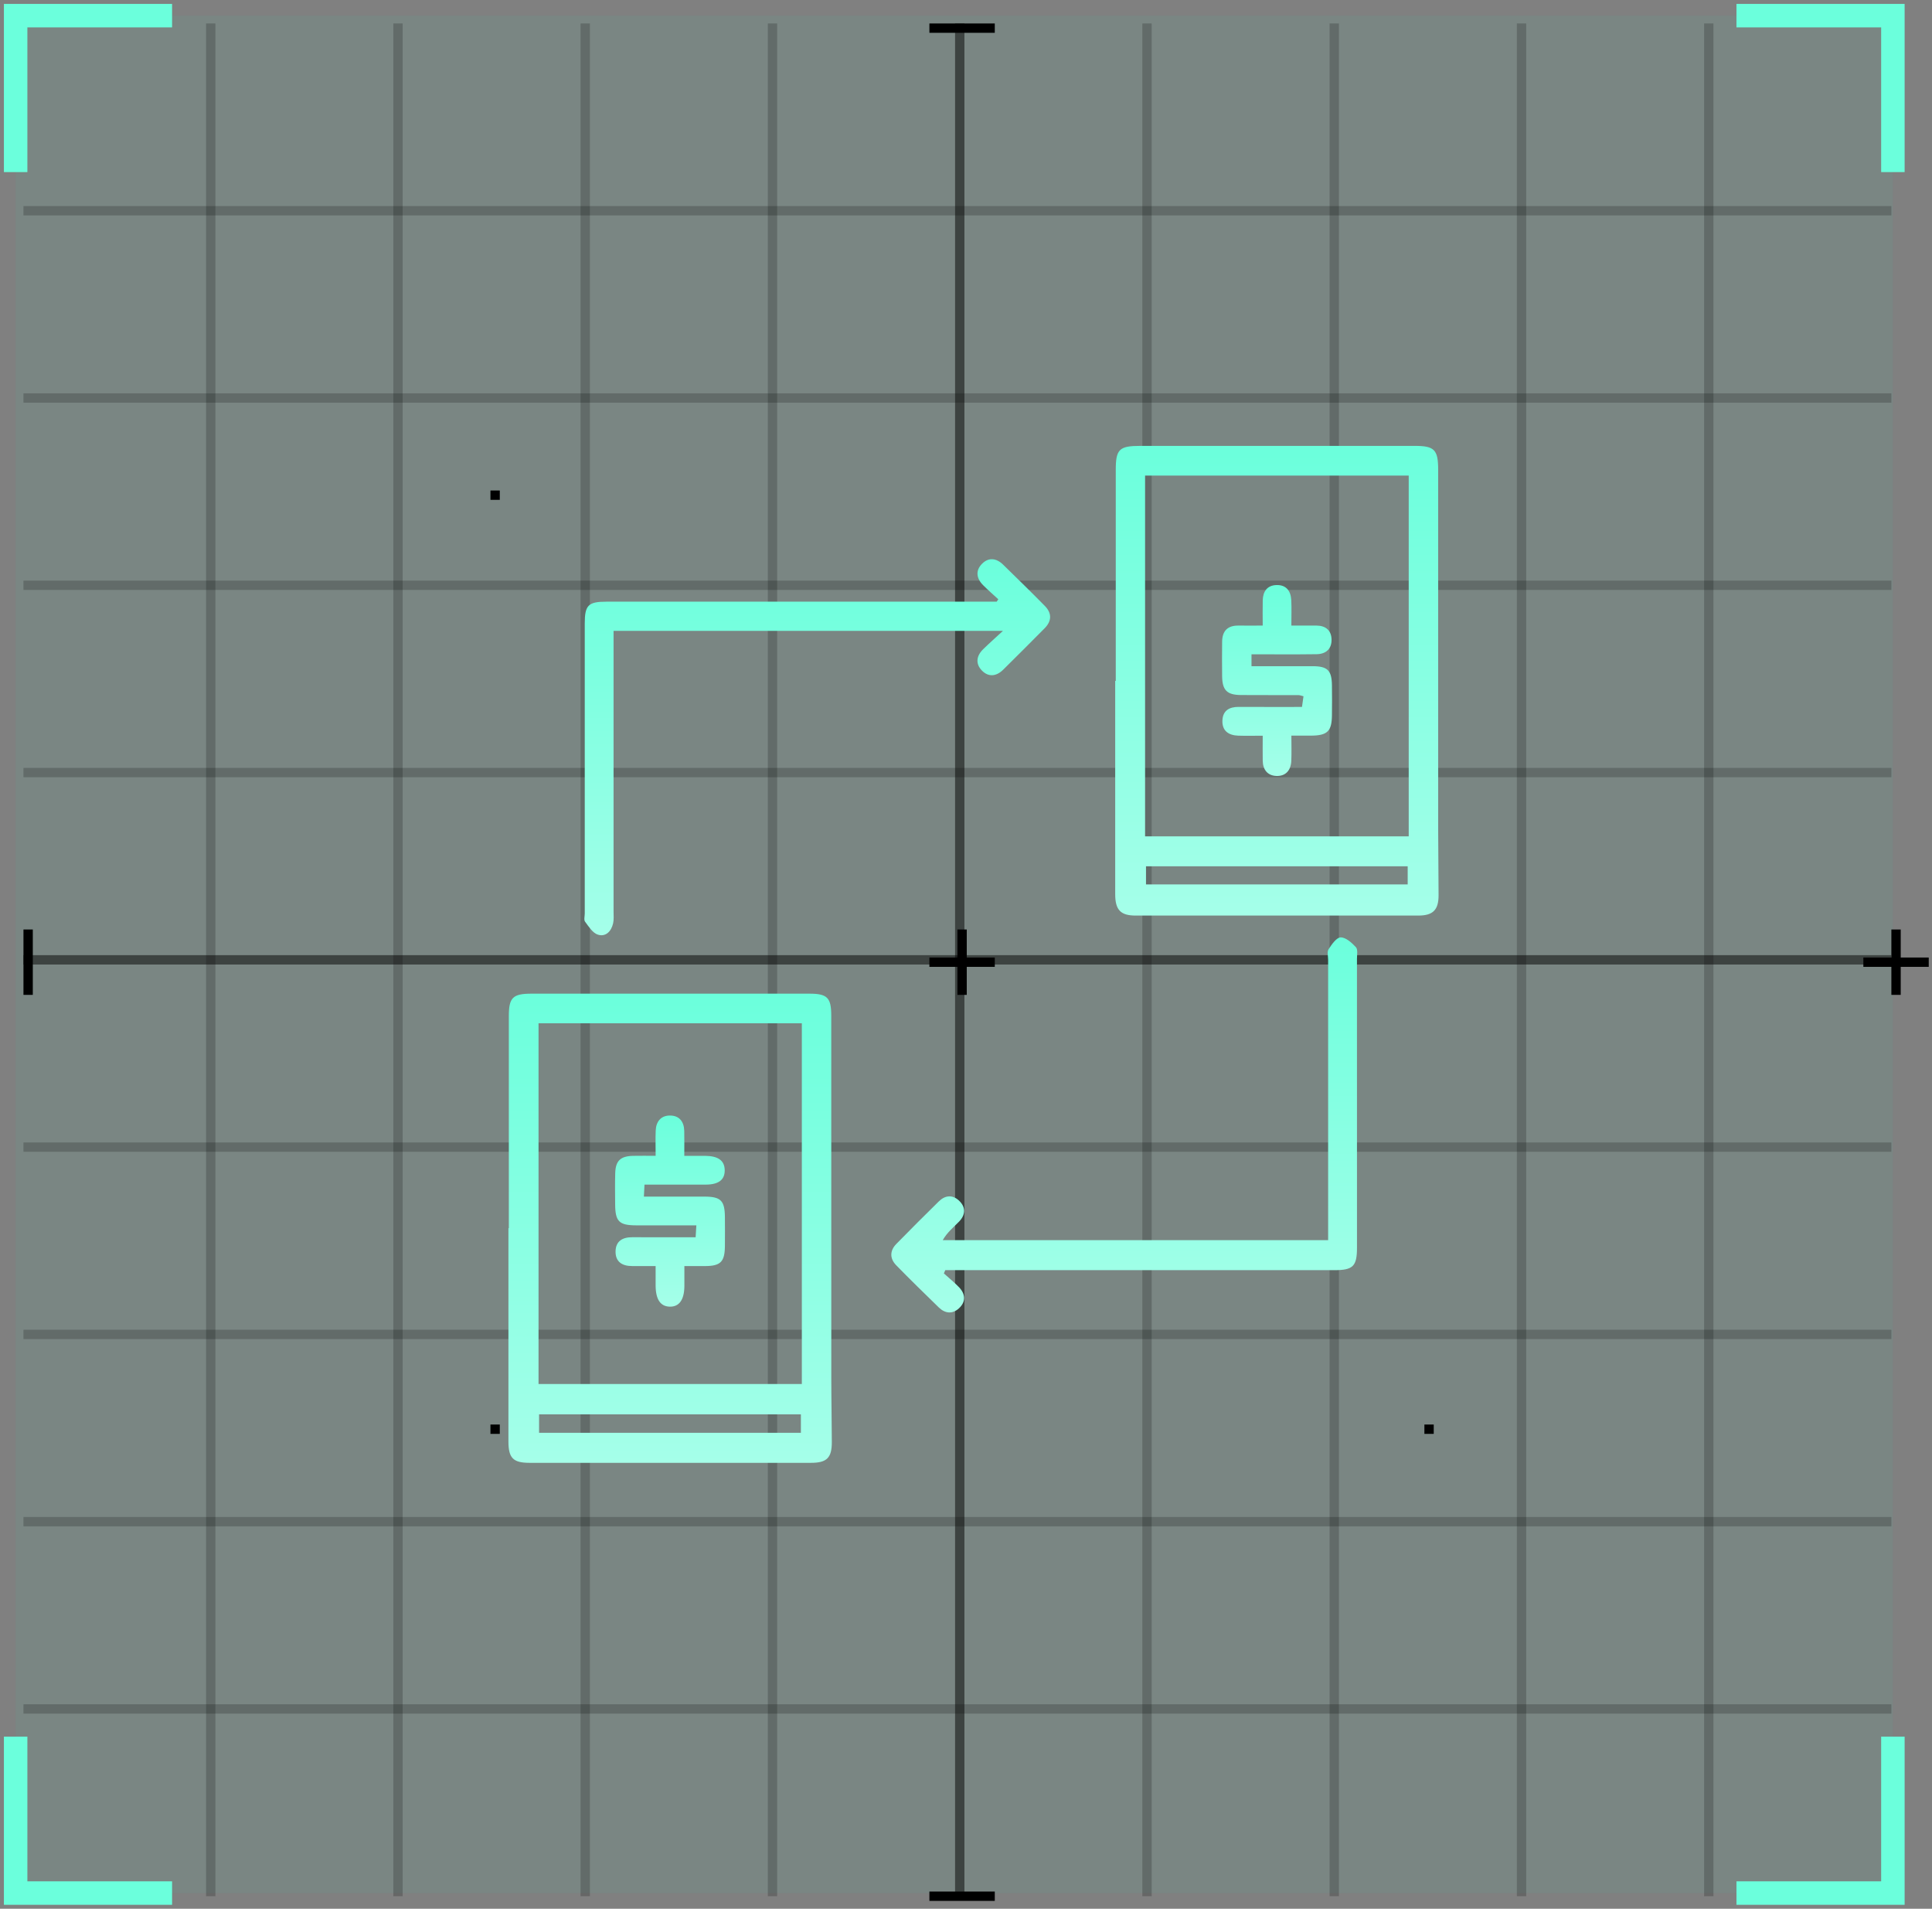 <svg xmlns="http://www.w3.org/2000/svg" width="247" height="244" viewBox="0 0 247 244" fill="none"><rect x="0" y="0" width="247" height="244" fill="#808080" stroke="none"/><rect x="2" y="2" width="240" height="240" fill="#00FFC2" fill-opacity="0.05"></rect><path opacity="0.2" d="M27.538 3H26.344V242.403H27.538V3Z" fill="black"></path><path opacity="0.2" d="M51.479 3H50.285V242.403H51.479V3Z" fill="black"></path><path opacity="0.2" d="M75.417 3H74.223V242.403H75.417V3Z" fill="black"></path><path opacity="0.2" d="M99.358 3H98.164V242.403H99.358V3Z" fill="black"></path><path opacity="0.5" d="M123.298 3H122.104V242.403H123.298V3Z" fill="black"></path><path opacity="0.2" d="M147.239 3H146.045V242.403H147.239V3Z" fill="black"></path><path opacity="0.2" d="M171.178 3H169.984V242.403H171.178V3Z" fill="black"></path><path opacity="0.2" d="M195.12 3H193.926V242.403H195.12V3Z" fill="black"></path><path opacity="0.2" d="M219.059 3H217.865V242.403H219.059V3Z" fill="black"></path><path opacity="0.2" d="M241.806 26.343H3V27.537H241.806V26.343Z" fill="black"></path><path opacity="0.2" d="M241.806 50.284H3V51.478H241.806V50.284Z" fill="black"></path><path opacity="0.2" d="M241.806 74.224H3V75.418H241.806V74.224Z" fill="black"></path><path opacity="0.2" d="M241.806 98.164H3V99.358H241.806V98.164Z" fill="black"></path><path opacity="0.5" d="M241.806 122.104H3V123.299H241.806V122.104Z" fill="black"></path><path opacity="0.2" d="M241.806 146.045H3V147.239H241.806V146.045Z" fill="black"></path><path opacity="0.2" d="M241.806 169.985H3V171.179H241.806V169.985Z" fill="black"></path><path opacity="0.2" d="M241.806 193.925H3V195.119H241.806V193.925Z" fill="black"></path><path opacity="0.2" d="M241.806 217.866H3V219.06H241.806V217.866Z" fill="black"></path><path d="M4.194 118.821H3V127.179H4.194V118.821Z" fill="black"></path><path d="M127.18 3H118.822V4.194H127.18V3Z" fill="black"></path><path d="M123.596 118.821H122.402V127.179H123.596V118.821Z" fill="black"></path><path d="M127.18 122.403H118.822V123.597H127.18V122.403Z" fill="black"></path><path d="M127.18 241.806H118.822V243H127.18V241.806Z" fill="black"></path><path d="M243.001 118.821H241.807V127.179H243.001V118.821Z" fill="black"></path><path d="M246.583 122.403H238.225V123.597H246.583V122.403Z" fill="black"></path><path d="M63.897 62.702H62.703V63.896H63.897V62.702Z" fill="black"></path><path d="M183.299 62.702H182.105V63.896H183.299V62.702Z" fill="black"></path><path d="M63.897 182.104H62.703V183.299H63.897V182.104Z" fill="black"></path><path d="M183.299 182.104H182.105V183.299H183.299V182.104Z" fill="black"></path><path d="M22 2H2V22" stroke="#6BFFDC" stroke-width="3"></path><path d="M222 242L242 242L242 222" stroke="#6BFFDC" stroke-width="3"></path><path d="M242 22L242 2L222 2" stroke="#6BFFDC" stroke-width="3"></path><path d="M2 222L2 242L22 242" stroke="#6BFFDC" stroke-width="3"></path><path d="M142.647 87.042C142.647 78.054 142.647 69.066 142.647 60.077C142.647 57.43 143.085 57 145.784 57C157.477 57 169.17 57 180.862 57C183.392 57 183.865 57.482 183.865 60.06C183.865 75.484 183.865 90.908 183.868 106.329C183.868 109.037 183.917 111.741 183.917 114.449C183.917 116.319 183.208 117.038 181.336 117.041C169.284 117.05 157.236 117.05 145.185 117.041C143.257 117.041 142.578 116.316 142.575 114.311C142.569 105.222 142.575 96.131 142.575 87.042C142.598 87.042 142.624 87.042 142.647 87.042ZM146.395 106.914H180.1V60.794H146.395V106.914ZM146.513 113.063H179.968V110.743H146.513V113.063Z" fill="url(#paint0_linear_272_923)"></path><path d="M65.053 157.004C65.053 147.964 65.053 138.924 65.053 129.884C65.053 127.527 65.558 127.028 67.944 127.025C79.791 127.025 91.636 127.022 103.484 127.025C105.767 127.025 106.272 127.535 106.274 129.827C106.277 145.302 106.274 160.775 106.28 176.251C106.28 178.955 106.34 181.663 106.346 184.367C106.349 186.363 105.695 187 103.696 187C91.697 187 79.697 187 67.697 187C65.604 187 65.004 186.392 65.001 184.27C64.998 175.178 65.001 166.09 65.001 156.998C65.021 156.998 65.039 156.998 65.059 156.998L65.053 157.004ZM102.512 130.808H68.85V176.922H102.512V130.808ZM68.919 183.163H102.391V180.805H68.919V183.163Z" fill="url(#paint1_linear_272_923)"></path><path d="M120.675 162.789C121.317 163.371 121.994 163.919 122.594 164.538C123.431 165.407 123.517 166.394 122.611 167.237C121.779 168.011 120.833 167.928 120.015 167.131C118.188 165.347 116.353 163.571 114.572 161.739C113.74 160.881 113.746 159.883 114.595 159.014C116.379 157.187 118.191 155.386 120.01 153.594C120.818 152.794 121.762 152.69 122.602 153.476C123.503 154.317 123.451 155.309 122.602 156.175C121.894 156.898 121.099 157.534 120.526 158.535H169.798C169.798 157.993 169.798 157.44 169.798 156.889C169.798 145.495 169.798 134.1 169.798 122.706C169.798 122.247 169.64 121.676 169.852 121.349C170.254 120.732 170.868 119.838 171.404 119.832C172.061 119.823 172.826 120.517 173.351 121.085C173.618 121.378 173.483 122.063 173.483 122.568C173.489 134.883 173.489 147.198 173.486 159.51C173.486 161.871 172.981 162.37 170.598 162.37C154.557 162.37 138.517 162.37 122.473 162.37H120.85C120.79 162.507 120.732 162.648 120.672 162.786L120.675 162.789Z" fill="url(#paint2_linear_272_923)"></path><path d="M128.227 80.644H78.442V82.319C78.442 93.71 78.442 105.102 78.442 116.496C78.442 117.007 78.496 117.535 78.387 118.022C78.161 119.04 77.455 119.8 76.44 119.482C75.777 119.275 75.27 118.452 74.799 117.824C74.627 117.592 74.759 117.13 74.759 116.772C74.759 104.408 74.759 92.047 74.759 79.683C74.759 77.365 75.212 76.915 77.527 76.915C93.668 76.915 109.806 76.915 125.947 76.915H127.424C127.493 76.812 127.559 76.709 127.628 76.606C126.974 76.003 126.3 75.421 125.675 74.793C124.829 73.941 124.694 72.94 125.543 72.077C126.394 71.211 127.39 71.343 128.25 72.186C130.037 73.938 131.835 75.679 133.587 77.466C134.482 78.378 134.474 79.382 133.562 80.305C131.803 82.086 130.031 83.853 128.25 85.614C127.393 86.46 126.392 86.592 125.543 85.729C124.697 84.871 124.817 83.864 125.672 83.016C126.394 82.301 127.16 81.63 128.227 80.644Z" fill="url(#paint3_linear_272_923)"></path><path d="M165.099 94.049C165.099 95.222 165.133 96.237 165.09 97.252C165.042 98.448 164.396 99.234 163.186 99.194C162.07 99.156 161.457 98.408 161.436 97.263C161.419 96.251 161.434 95.236 161.434 94.049C160.315 94.049 159.308 94.074 158.307 94.043C157.06 94 156.22 93.42 156.283 92.078C156.343 90.819 157.18 90.357 158.373 90.366C161.023 90.38 163.676 90.372 166.455 90.372C166.521 89.907 166.582 89.483 166.648 89.007C166.381 88.944 166.194 88.86 166.008 88.86C163.556 88.852 161.104 88.866 158.652 88.849C156.871 88.835 156.271 88.238 156.245 86.463C156.225 84.983 156.231 83.5 156.245 82.017C156.263 80.649 156.954 79.952 158.345 79.97C159.311 79.981 160.278 79.97 161.434 79.97C161.434 78.837 161.411 77.776 161.439 76.717C161.471 75.599 162.016 74.83 163.18 74.79C164.434 74.747 165.027 75.541 165.085 76.72C165.136 77.738 165.096 78.759 165.096 79.97C166.215 79.97 167.267 79.961 168.32 79.97C169.47 79.981 170.19 80.566 170.233 81.71C170.276 82.944 169.524 83.612 168.328 83.629C165.578 83.669 162.827 83.641 160 83.641V85.163C162.63 85.163 165.222 85.158 167.818 85.163C169.728 85.169 170.258 85.694 170.284 87.618C170.304 88.895 170.299 90.174 170.284 91.45C170.261 93.492 169.699 94.026 167.597 94.04C166.837 94.046 166.077 94.04 165.099 94.04V94.049Z" fill="url(#paint4_linear_272_923)"></path><path d="M83.822 147.76C83.822 146.55 83.787 145.526 83.831 144.508C83.879 143.389 84.482 142.618 85.617 142.604C86.833 142.589 87.453 143.369 87.479 144.571C87.501 145.583 87.484 146.596 87.484 147.757C88.462 147.757 89.314 147.752 90.166 147.757C91.826 147.775 92.632 148.365 92.652 149.579C92.672 150.812 91.881 151.428 90.232 151.434C87.679 151.443 85.13 151.434 82.397 151.434C82.371 151.919 82.348 152.381 82.319 152.968C84.995 152.968 87.536 152.966 90.077 152.968C92.159 152.974 92.661 153.482 92.678 155.601C92.687 156.826 92.69 158.051 92.678 159.278C92.658 161.3 92.136 161.833 90.163 161.848C89.349 161.853 88.534 161.848 87.496 161.848C87.496 162.743 87.504 163.583 87.496 164.423C87.479 166.164 86.83 167.062 85.629 167.036C84.436 167.01 83.833 166.118 83.819 164.349C83.813 163.583 83.819 162.817 83.819 161.845C82.789 161.845 81.794 161.845 80.799 161.845C79.537 161.845 78.677 161.297 78.697 159.972C78.717 158.644 79.597 158.154 80.856 158.16C83.506 158.177 86.156 158.165 88.933 158.165C88.964 157.681 88.99 157.25 89.027 156.642C86.42 156.642 83.882 156.645 81.347 156.642C79.144 156.637 78.659 156.152 78.645 153.944C78.637 152.616 78.614 151.288 78.654 149.963C78.7 148.383 79.328 147.795 80.937 147.757C81.849 147.737 82.761 147.754 83.833 147.754L83.822 147.76Z" fill="url(#paint5_linear_272_923)"></path><defs><linearGradient id="paint0_linear_272_923" x1="163.245" y1="57" x2="163.245" y2="117.048" gradientUnits="userSpaceOnUse"><stop stop-color="#6BFFDC"></stop><stop offset="1" stop-color="#A5FFE9"></stop></linearGradient><linearGradient id="paint1_linear_272_923" x1="85.673" y1="127.023" x2="85.673" y2="187" gradientUnits="userSpaceOnUse"><stop stop-color="#6BFFDC"></stop><stop offset="1" stop-color="#A5FFE9"></stop></linearGradient><linearGradient id="paint2_linear_272_923" x1="143.735" y1="119.832" x2="143.735" y2="167.775" gradientUnits="userSpaceOnUse"><stop stop-color="#6BFFDC"></stop><stop offset="1" stop-color="#A5FFE9"></stop></linearGradient><linearGradient id="paint3_linear_272_923" x1="104.482" y1="71.487" x2="104.482" y2="119.555" gradientUnits="userSpaceOnUse"><stop stop-color="#6BFFDC"></stop><stop offset="1" stop-color="#A5FFE9"></stop></linearGradient><linearGradient id="paint4_linear_272_923" x1="163.265" y1="74.788" x2="163.265" y2="99.195" gradientUnits="userSpaceOnUse"><stop stop-color="#6BFFDC"></stop><stop offset="1" stop-color="#A5FFE9"></stop></linearGradient><linearGradient id="paint5_linear_272_923" x1="85.658" y1="142.603" x2="85.658" y2="167.036" gradientUnits="userSpaceOnUse"><stop stop-color="#6BFFDC"></stop><stop offset="1" stop-color="#A5FFE9"></stop></linearGradient></defs></svg>